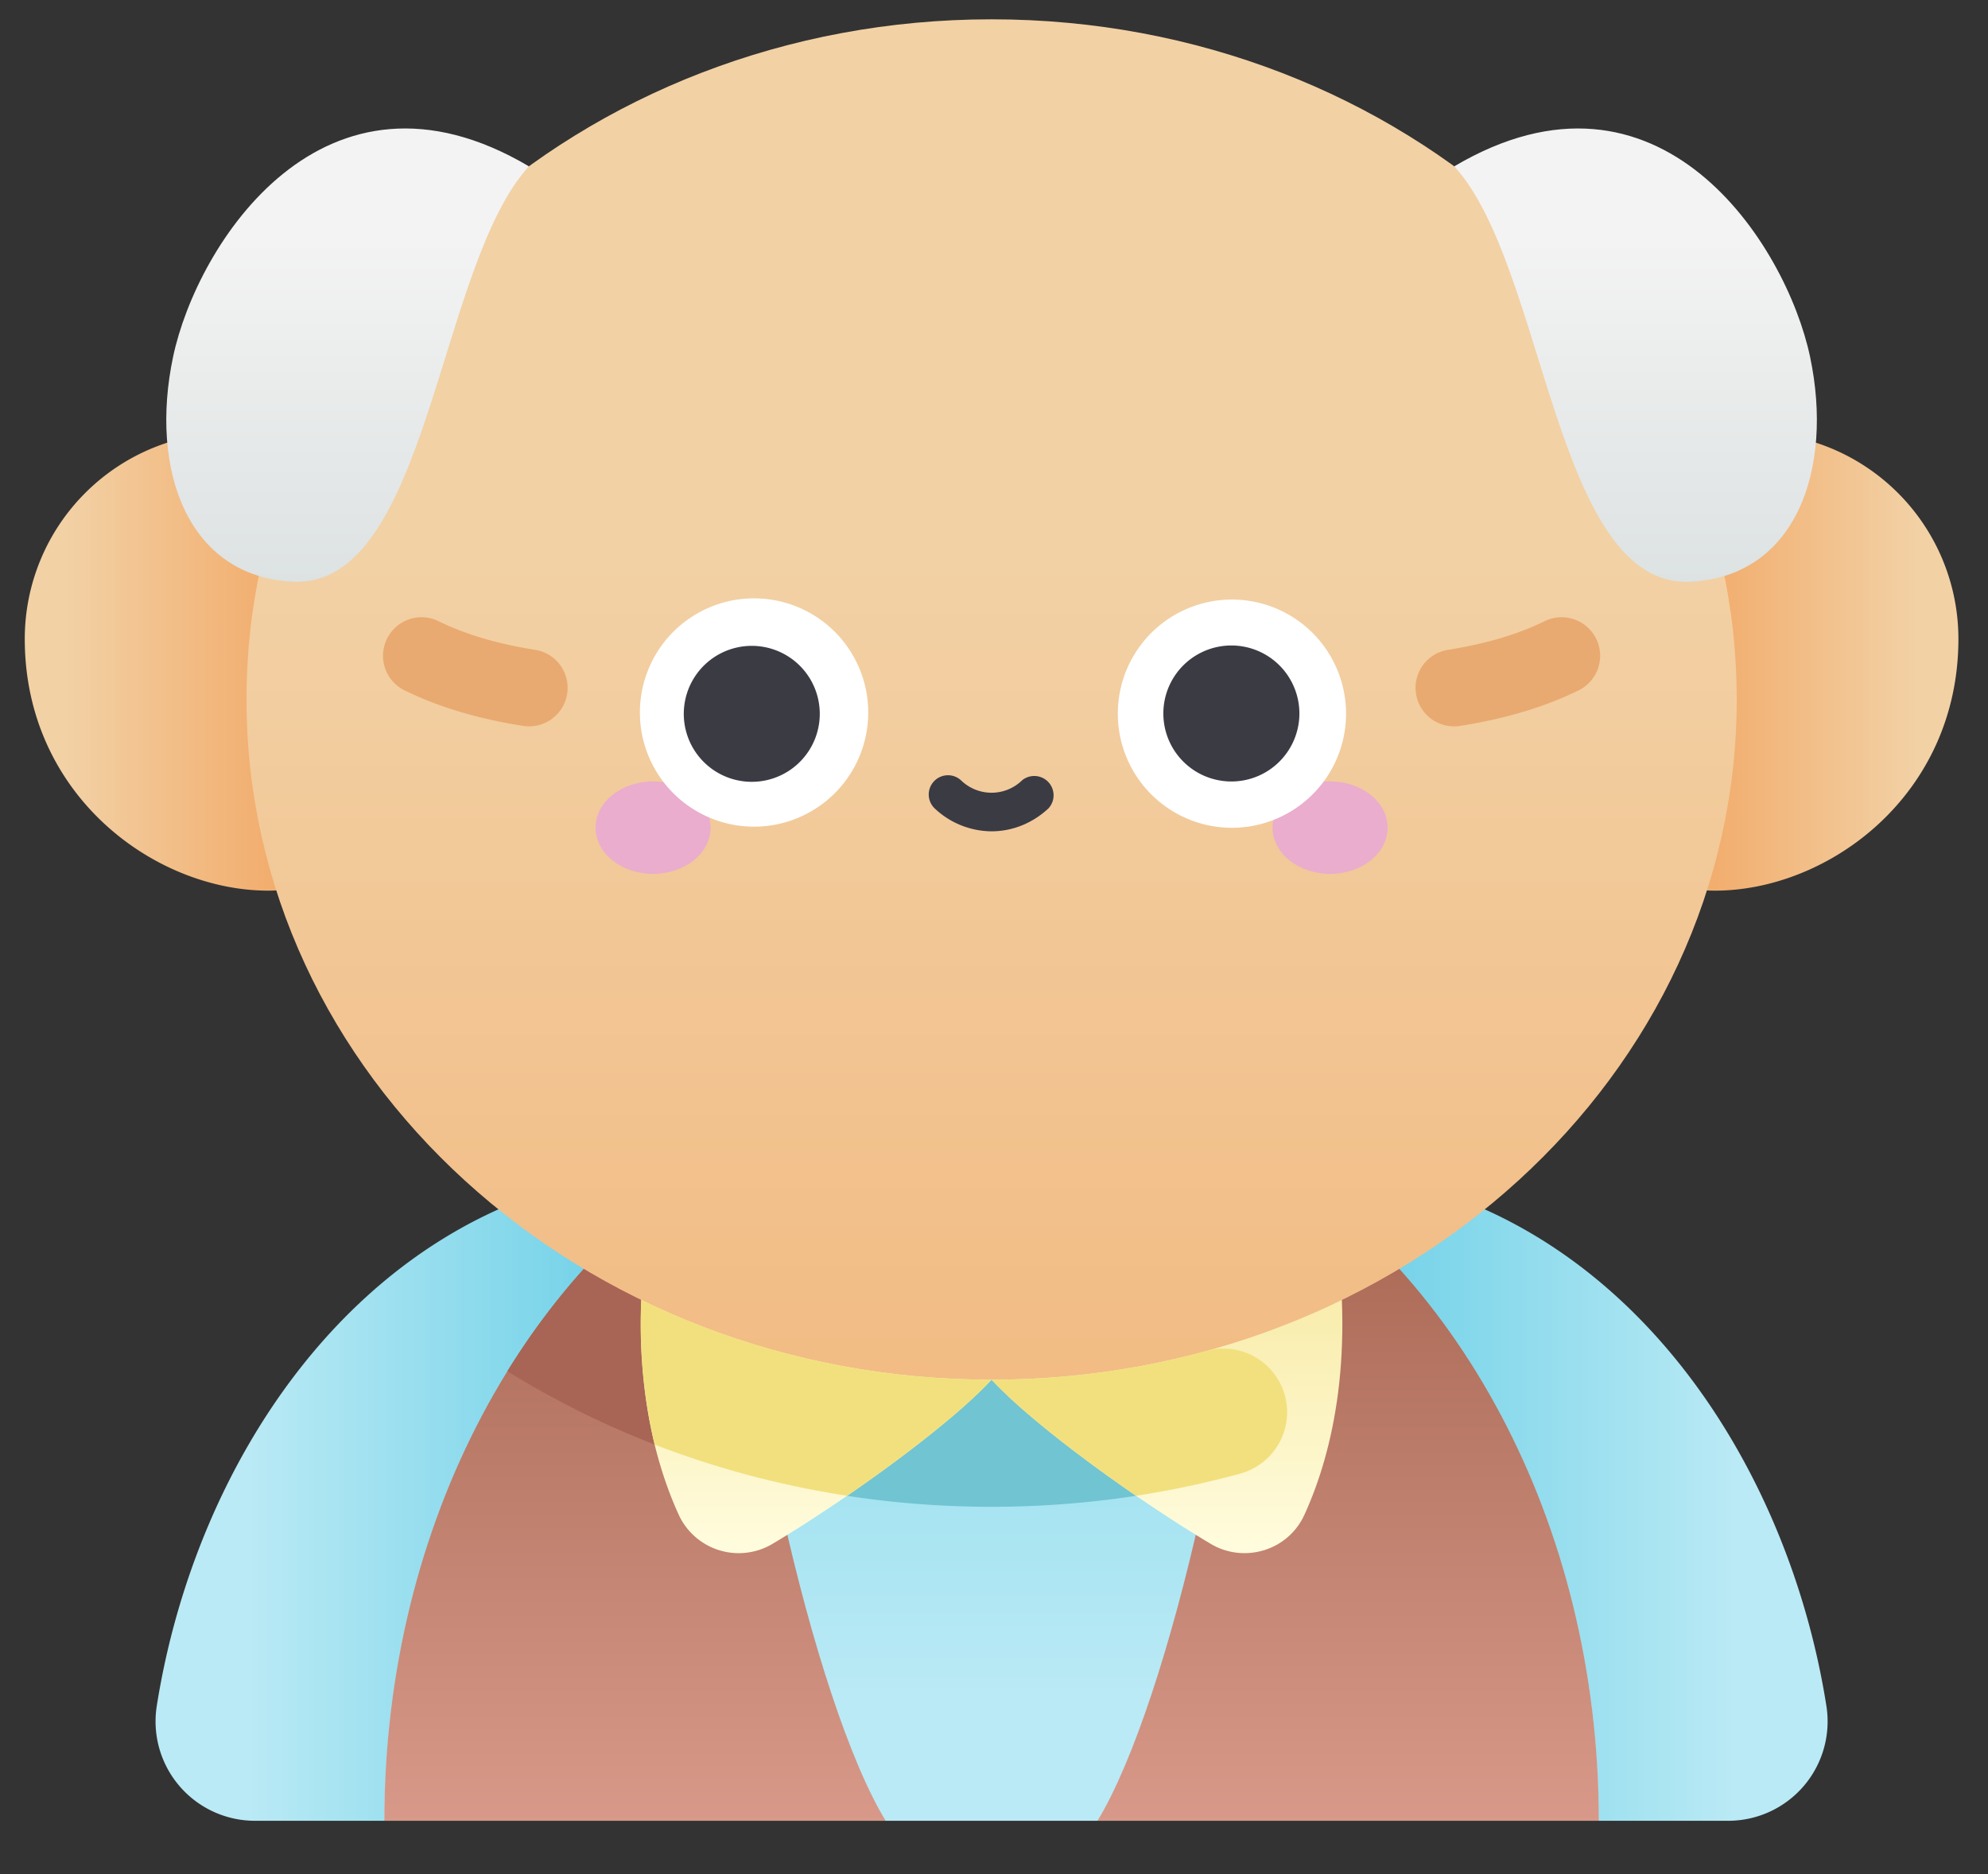 <svg width="35" height="33" viewBox="0 0 35 33" fill="none" xmlns="http://www.w3.org/2000/svg"><rect x="0" y="0" width="35" height="33" fill="#333333" stroke="none"/><path d="M7.704 11.25a3.634 3.634 0 10-7.268 0c0 2.746 2.282 4.433 4.29 4.433 2.006 0 2.978-2.427 2.978-4.434z" fill="url(#paint0_linear)"/><path d="M27.211 11.25a3.634 3.634 0 017.268 0c0 2.746-2.282 4.433-4.29 4.433-2.006 0-2.978-2.427-2.978-4.434z" fill="url(#paint1_linear)"/><path d="M10.78 20.687c-4.495.757-7.335 5.016-8.02 9.352a1.75 1.75 0 001.728 2.022h2.279l7.357-11.374H10.78z" fill="url(#paint2_linear)"/><path d="M24.135 20.687c4.495.757 7.335 5.016 8.02 9.352a1.75 1.75 0 01-1.729 2.022h-2.278l-7.357-11.374h3.344z" fill="url(#paint3_linear)"/><path d="M28.148 32.06c0-7.244-4.786-13.117-10.69-13.117-5.905 0-10.691 5.873-10.691 13.118h21.38z" fill="url(#paint4_linear)"/><path d="M10.278 22.341a12.622 12.622 0 00-1.346 1.804c2.504 1.552 5.447 2.387 8.525 2.387 1.503 0 2.974-.2 4.377-.583a1.12 1.12 0 10-.588-2.162c-1.2.33-2.471.507-3.789.507-2.65 0-5.116-.719-7.18-1.953z" fill="#71C4D1"/><path d="M6.767 32.06h8.825c-1.268-2.084-2.678-8.31-2.638-11.899-3.654 2.086-6.187 6.63-6.187 11.9z" fill="url(#paint5_linear)"/><path d="M8.933 24.145a15.825 15.825 0 004.725 1.95 39.563 39.563 0 01-.43-2.438 13.62 13.62 0 01-2.948-1.315 12.601 12.601 0 00-1.347 1.803z" fill="#A86455"/><path d="M28.148 32.06h-8.825c1.268-2.084 2.677-8.31 2.638-11.899 3.654 2.086 6.187 6.63 6.187 11.9z" fill="url(#paint6_linear)"/><path d="M17.457 24.294c-.787.85-2.632 2.161-3.854 2.889a1.162 1.162 0 01-1.653-.51c-.522-1.143-.889-2.871-.516-5.199l6.024 2.82z" fill="url(#paint7_linear)"/><path d="M17.457 24.294c.788.85 2.633 2.161 3.855 2.889.593.354 1.366.12 1.653-.51.522-1.143.889-2.871.516-5.199l-6.024 2.82z" fill="url(#paint8_linear)"/><path d="M17.457 24.294c7.245 0 13.119-5.362 13.119-11.977S24.702.34 17.457.34 4.34 5.702 4.34 12.317s5.873 11.977 13.118 11.977z" fill="url(#paint9_linear)"/><path d="M11.498 15.387c.56 0 1.013-.364 1.013-.814 0-.45-.454-.814-1.013-.814-.56 0-1.013.365-1.013.814 0 .45.453.814 1.013.814zm11.919 0c.56 0 1.013-.364 1.013-.814 0-.45-.453-.814-1.013-.814-.559 0-1.013.365-1.013.814 0 .45.454.814 1.013.814z" fill="#EAADCD"/><path d="M14.299 14.276a2.01 2.01 0 10-2.113-3.419 2.01 2.01 0 002.113 3.419zm9.246-.94a2.009 2.009 0 10-3.712-1.539 2.009 2.009 0 003.712 1.539z" fill="#fff"/><path d="M14.381 12.917a1.197 1.197 0 10-2.291-.695 1.197 1.197 0 002.291.695zm8.474-.127a1.197 1.197 0 10-2.352-.453 1.197 1.197 0 002.352.452zm-5.398 1.848a1.47 1.47 0 01-1.002-.404.339.339 0 01.461-.497.771.771 0 001.082 0 .34.34 0 01.461.497c-.29.27-.646.404-1.002.404z" fill="#3B3B44"/><path d="M9.313 12.79a.681.681 0 01-.108-.009c-.806-.128-1.487-.333-2.082-.625a.678.678 0 01.598-1.218c.472.232 1.027.397 1.698.504a.678.678 0 01-.106 1.348zm16.289 0a.678.678 0 01-.106-1.348c.67-.107 1.226-.272 1.698-.504a.678.678 0 11.598 1.218c-.595.292-1.276.497-2.082.625a.683.683 0 01-.108.009z" fill="#E8AA70"/><path d="M5.166 10.243c2.376.101 2.537-5.56 4.146-7.314C5.7.793 3.467 4.299 3.048 6.28c-.42 1.983.25 3.882 2.118 3.962z" fill="url(#paint10_linear)"/><path d="M29.75 10.243c-2.378.101-2.538-5.56-4.147-7.314 3.612-2.136 5.844 1.37 6.264 3.352.419 1.983-.25 3.882-2.118 3.962z" fill="url(#paint11_linear)"/><path d="M11.29 22.89a9.21 9.21 0 00.235 2.546c1.084.42 2.22.722 3.39.902.984-.676 2.007-1.467 2.543-2.044-2.23 0-4.33-.509-6.167-1.405z" fill="#F2E07E"/><path d="M20.001 26.338a16.351 16.351 0 001.833-.39 1.12 1.12 0 10-.588-2.162c-1.2.33-2.471.508-3.789.508.536.578 1.56 1.368 2.544 2.044z" fill="#F2E07E"/><defs><linearGradient id="paint0_linear" x1="4.695" y1="11.649" x2="1.154" y2="11.649" gradientUnits="userSpaceOnUse"><stop stop-color="#F2AE6F"/><stop offset="1" stop-color="#F2D1A5"/></linearGradient><linearGradient id="paint1_linear" x1="30.22" y1="11.649" x2="33.761" y2="11.649" gradientUnits="userSpaceOnUse"><stop stop-color="#F2AE6F"/><stop offset="1" stop-color="#F2D1A5"/></linearGradient><linearGradient id="paint2_linear" x1="10.586" y1="26.374" x2="4.303" y2="26.374" gradientUnits="userSpaceOnUse"><stop stop-color="#74D2E8"/><stop offset="1" stop-color="#BAEAF5"/></linearGradient><linearGradient id="paint3_linear" x1="24.328" y1="26.374" x2="30.612" y2="26.374" gradientUnits="userSpaceOnUse"><stop stop-color="#74D2E8"/><stop offset="1" stop-color="#BAEAF5"/></linearGradient><linearGradient id="paint4_linear" x1="17.457" y1="16.938" x2="17.457" y2="29.998" gradientUnits="userSpaceOnUse"><stop stop-color="#74D2E8"/><stop offset="1" stop-color="#BAEAF5"/></linearGradient><linearGradient id="paint5_linear" x1="11.179" y1="22.14" x2="11.179" y2="32.551" gradientUnits="userSpaceOnUse"><stop stop-color="#AC6C58"/><stop offset="1" stop-color="#DA9B8C"/></linearGradient><linearGradient id="paint6_linear" x1="23.735" y1="22.14" x2="23.735" y2="32.551" gradientUnits="userSpaceOnUse"><stop stop-color="#AC6C58"/><stop offset="1" stop-color="#DA9B8C"/></linearGradient><linearGradient id="paint7_linear" x1="14.37" y1="23.199" x2="14.37" y2="27.207" gradientUnits="userSpaceOnUse"><stop stop-color="#F9EDAF"/><stop offset="1" stop-color="#FFFCDD"/></linearGradient><linearGradient id="paint8_linear" x1="20.545" y1="23.199" x2="20.545" y2="27.207" gradientUnits="userSpaceOnUse"><stop stop-color="#F9EDAF"/><stop offset="1" stop-color="#FFFCDD"/></linearGradient><linearGradient id="paint9_linear" x1="17.457" y1="33.398" x2="17.457" y2="9.8" gradientUnits="userSpaceOnUse"><stop stop-color="#F2AE6F"/><stop offset="1" stop-color="#F2D1A5"/></linearGradient><linearGradient id="paint10_linear" x1="6.12" y1="12.79" x2="6.12" y2="4.193" gradientUnits="userSpaceOnUse"><stop stop-color="#D4DBDB"/><stop offset="1" stop-color="#F3F3F3"/></linearGradient><linearGradient id="paint11_linear" x1="28.795" y1="12.79" x2="28.795" y2="4.193" gradientUnits="userSpaceOnUse"><stop stop-color="#D4DBDB"/><stop offset="1" stop-color="#F3F3F3"/></linearGradient></defs></svg>